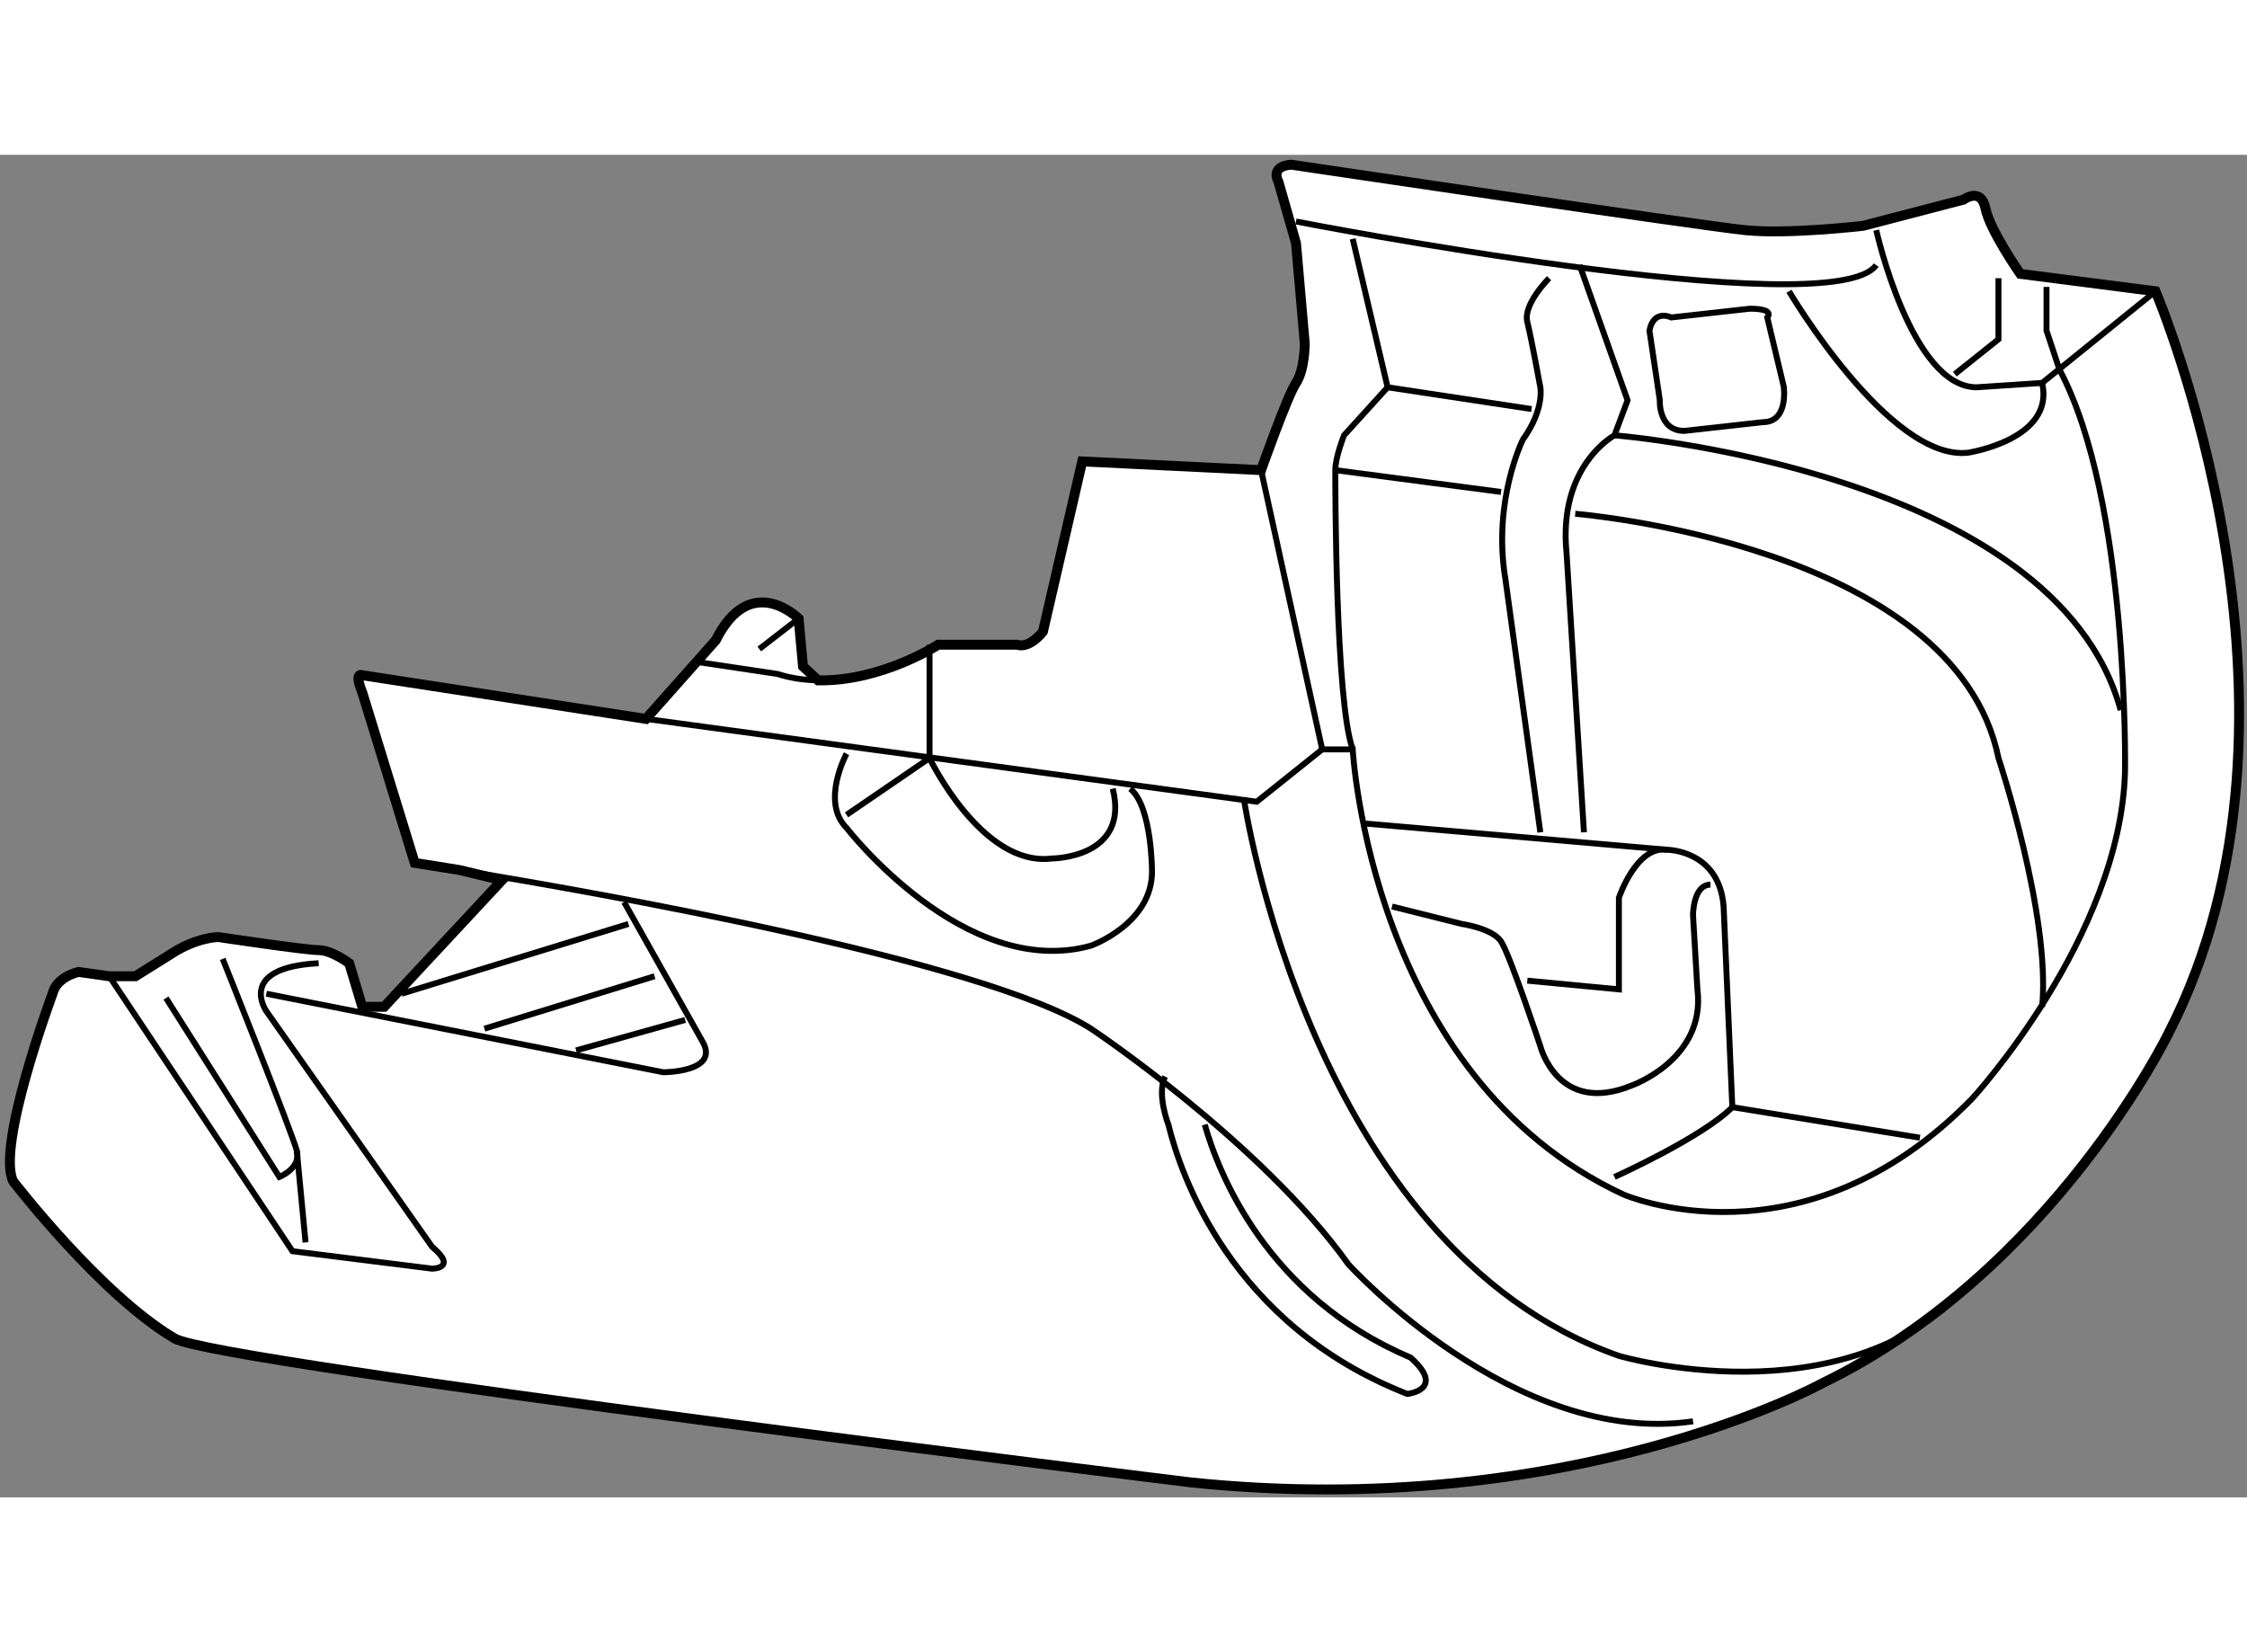 <?xml version="1.0" encoding="utf-8"?>
<!-- Generator: Adobe Illustrator 15.1.0, SVG Export Plug-In . SVG Version: 6.00 Build 0)  -->
<!DOCTYPE svg PUBLIC "-//W3C//DTD SVG 1.1//EN" "http://www.w3.org/Graphics/SVG/1.1/DTD/svg11.dtd">
<svg version="1.1" xmlns="http://www.w3.org/2000/svg" xmlns:xlink="http://www.w3.org/1999/xlink" x="0px" y="0px" width="244.8px"
	 height="180px" viewBox="110.166 84.569 113.542 67.838" enable-background="new 0 0 244.8 180" xml:space="preserve">
	
<rect x="110.166" y="84.569" width="113.542" height="67.838" fill="#808080" stroke="none"/>
	
<g><path fill="#FFFFFF" stroke="#000000" stroke-width="0.5" d="M135.53,121.224l-5.953,6.395h-1.104l-0.662-2.201
				c0,0-0.881-0.663-1.545-0.663c-0.66,0-5.066-0.661-5.066-0.661s-1.104,0-2.428,0.879l-1.764,1.103h-1.324l-1.541-0.219
				c0,0-1.104,0.219-1.324,1.104c0,0-2.867,7.717-1.984,9.479c0,0,4.41,5.731,8.158,7.938c2.123,1.248,51.367,7.275,51.367,7.275
				c19.184,1.983,31.889-5.014,31.889-5.014c11.664-5.665,17.5-17.696,17.5-17.696c8.379-16.314-0.664-37.48-0.664-37.48l-6.832-0.88
				c0,0-1.543-2.207-1.762-3.309c-0.223-1.102-1.107-0.441-1.107-0.441l-5.07,1.321c0,0-3.748,0.442-5.951,0.222
				c-2.205-0.222-22.928-3.307-22.928-3.307s-1.104,0-0.662,0.884l0.881,3.083l0.443,5.072c0,0,0,1.323-0.443,1.987
				c-0.441,0.659-1.764,4.406-1.764,4.406l-9.039-0.441l-1.984,8.599c0,0-0.66,0.881-1.324,0.662h-3.967c0,0-2.846,1.859-6.07,1.803
				l-0.764-0.703l-0.221-2.42c0,0-2.426-2.43-4.189,1.099l-3.529,3.971l-14.328-2.207c0,0-0.441-0.217,0,0.882l2.646,8.601
				c0,0,0.85,0.13,2.287,0.365L135.53,121.224z"></path><path fill="none" stroke="#000000" stroke-width="0.3" d="M195.716,148.564c-9.037,1.322-17.416-7.937-17.416-7.937
				c-4.41-6.173-13.008-11.904-13.008-11.904c-5.453-3.456-25.137-6.909-31.885-8.014"></path><path fill="none" stroke="#000000" stroke-width="0.3" d="M142.802,113.069l30.867,4.188l3.309-2.646h1.541
				c0,0,0.883,16.533,13.674,22.489c0,0,9.039,3.965,17.635-4.852c0,0,7.496-8.157,7.717-16.536c0,0,0.219-13.672-3.309-20.283"></path><path fill="none" stroke="#000000" stroke-width="0.3" d="M204.974,88.375c0,0,1.768,7.939,5.074,7.939l3.309-0.22l5.729-4.633"></path><polyline fill="none" stroke="#000000" stroke-width="0.3" points="211.149,90.803 211.149,93.888 208.944,95.651 		"></polyline><polyline fill="none" stroke="#000000" stroke-width="0.3" points="213.577,91.241 213.577,93.449 214.235,95.431 		"></polyline><path fill="none" stroke="#000000" stroke-width="0.3" d="M175.653,87.936c0,0,27.119,5.293,29.32,2.204"></path><path fill="none" stroke="#000000" stroke-width="0.3" d="M178.519,88.814l1.764,7.5l-2.201,2.427c0,0-0.443,1.099-0.443,1.76
				c0,0.659,0,11.685,0.881,14.111"></path><path fill="none" stroke="#000000" stroke-width="0.3" d="M188.442,90.803c0,0-1.324,1.32-1.102,2.203
				c0.217,0.882,0.66,3.309,0.66,3.309s0.221,1.101-0.883,2.644c0,0-1.541,3.084-0.881,7.056l1.764,12.787"></path><path fill="none" stroke="#000000" stroke-width="0.3" d="M189.985,90.14l2.424,6.833l-0.664,1.769c0,0-2.865,1.538-2.42,5.948
				l0.879,14.111"></path><line fill="none" stroke="#000000" stroke-width="0.3" x1="180.282" y1="96.314" x2="187.558" y2="97.415"></line><path fill="none" stroke="#000000" stroke-width="0.3" d="M191.745,98.741c0,0,22.273,1.76,25.578,13.887"></path><line fill="none" stroke="#000000" stroke-width="0.3" x1="177.638" y1="100.501" x2="186.015" y2="101.604"></line><path fill="none" stroke="#000000" stroke-width="0.3" d="M189.763,102.706c0,0,19.182,1.544,21.387,12.346
				c0,0,2.646,7.938,2.207,12.566"></path><path fill="none" stroke="#000000" stroke-width="0.3" d="M200.565,91.462c0,0,5.072,8.598,9.043,8.158
				c0,0,4.41-0.662,3.748-3.525"></path><line fill="none" stroke="#000000" stroke-width="0.3" x1="173.89" y1="100.501" x2="176.978" y2="114.612"></line><path fill="none" stroke="#000000" stroke-width="0.3" d="M179.179,118.361l15.215,1.322c0,0,2.645,0,2.867,2.866l0.441,10.14
				l9.477,1.545"></path><path fill="none" stroke="#000000" stroke-width="0.3" d="M180.505,122.55l3.527,0.882c0,0,1.545,0.219,1.982,0.882
				c0.443,0.658,1.986,5.292,1.986,5.292s0.879,3.526,4.631,1.983c0,0,3.746-1.324,3.307-4.851l-0.223-3.748c0,0,0-1.544,0.883-1.544
				"></path><path fill="none" stroke="#000000" stroke-width="0.3" d="M187.341,126.297l4.629,0.441v-4.629c0,0,0.881-2.646,2.424-2.426"></path><path fill="none" stroke="#000000" stroke-width="0.3" d="M191.745,136.217c0,0,4.412-1.982,5.957-3.527"></path><path fill="none" stroke="#000000" stroke-width="0.3" d="M173.007,117.035c0,0,3.309,22.711,18.963,28.222
				c0,0,11.242,3.308,17.639-3.526"></path><path fill="none" stroke="#000000" stroke-width="0.3" d="M151.505,111.123c-0.68-0.012-1.375-0.107-2.064-0.325l-3.992-0.596"></path><path fill="none" stroke="#000000" stroke-width="0.3" d="M115.685,126.074l9.26,13.894l7.055,0.882c0,0,1.326,0,0-1.104
				l-8.375-11.906c0,0-1.547-2.203,2.643-2.423"></path><path fill="none" stroke="#000000" stroke-width="0.3" d="M123.624,126.959l20.061,3.967c0,0,2.867,0,1.986-1.541l-3.969-7.058"></path><line fill="none" stroke="#000000" stroke-width="0.3" x1="130.456" y1="126.959" x2="141.921" y2="123.432"></line><line fill="none" stroke="#000000" stroke-width="0.3" x1="134.646" y1="128.724" x2="143.243" y2="126.074"></line><line fill="none" stroke="#000000" stroke-width="0.3" x1="139.276" y1="129.822" x2="144.788" y2="128.282"></line><path fill="none" stroke="#000000" stroke-width="0.3" d="M118.554,127.176l5.73,9.041c0,0,1.104-0.438,0.881-1.32
				c-0.221-0.881-3.746-9.7-3.746-9.7"></path><line fill="none" stroke="#000000" stroke-width="0.3" x1="125.165" y1="134.896" x2="125.606" y2="139.524"></line><path fill="none" stroke="#000000" stroke-width="0.3" d="M152.942,114.83c0,0-1.32,2.428,0,3.748c0,0,5.955,7.719,12.35,5.953
				c0,0,3.086-1.1,3.086-3.746c0,0,0-3.309-1.104-4.189"></path><path fill="none" stroke="#000000" stroke-width="0.3" d="M152.942,117.92l4.193-2.868c0,0,2.645,5.512,6.174,5.073
				c0,0,3.965,0,3.084-3.529"></path><line fill="none" stroke="#000000" stroke-width="0.3" x1="157.136" y1="115.052" x2="157.136" y2="109.32"></line><line fill="none" stroke="#000000" stroke-width="0.3" x1="150.521" y1="108" x2="148.534" y2="109.539"></line><path fill="none" stroke="#000000" stroke-width="0.3" d="M171.042,133.572c0.699,2.454,3.148,8.704,10.4,11.77
				c1.822,1.625-0.16,1.84-0.16,1.84c-8.936-3.497-11.475-11.15-12.074-13.6c0,0-0.611-1.553-0.168-2.437"></path><path fill="none" stroke="#000000" stroke-width="0.3" d="M199.241,98.077l-3.965,0.441c-1.324,0-1.24-1.56-1.24-1.56l-0.523-3.51
				c0.221-1.105,1.104-0.663,1.104-0.663l3.969-0.442c1.322,0,0.881,0.442,0.881,0.442l0.832,3.491
				C200.298,96.277,200.565,98.077,199.241,98.077z"></path></g>


</svg>